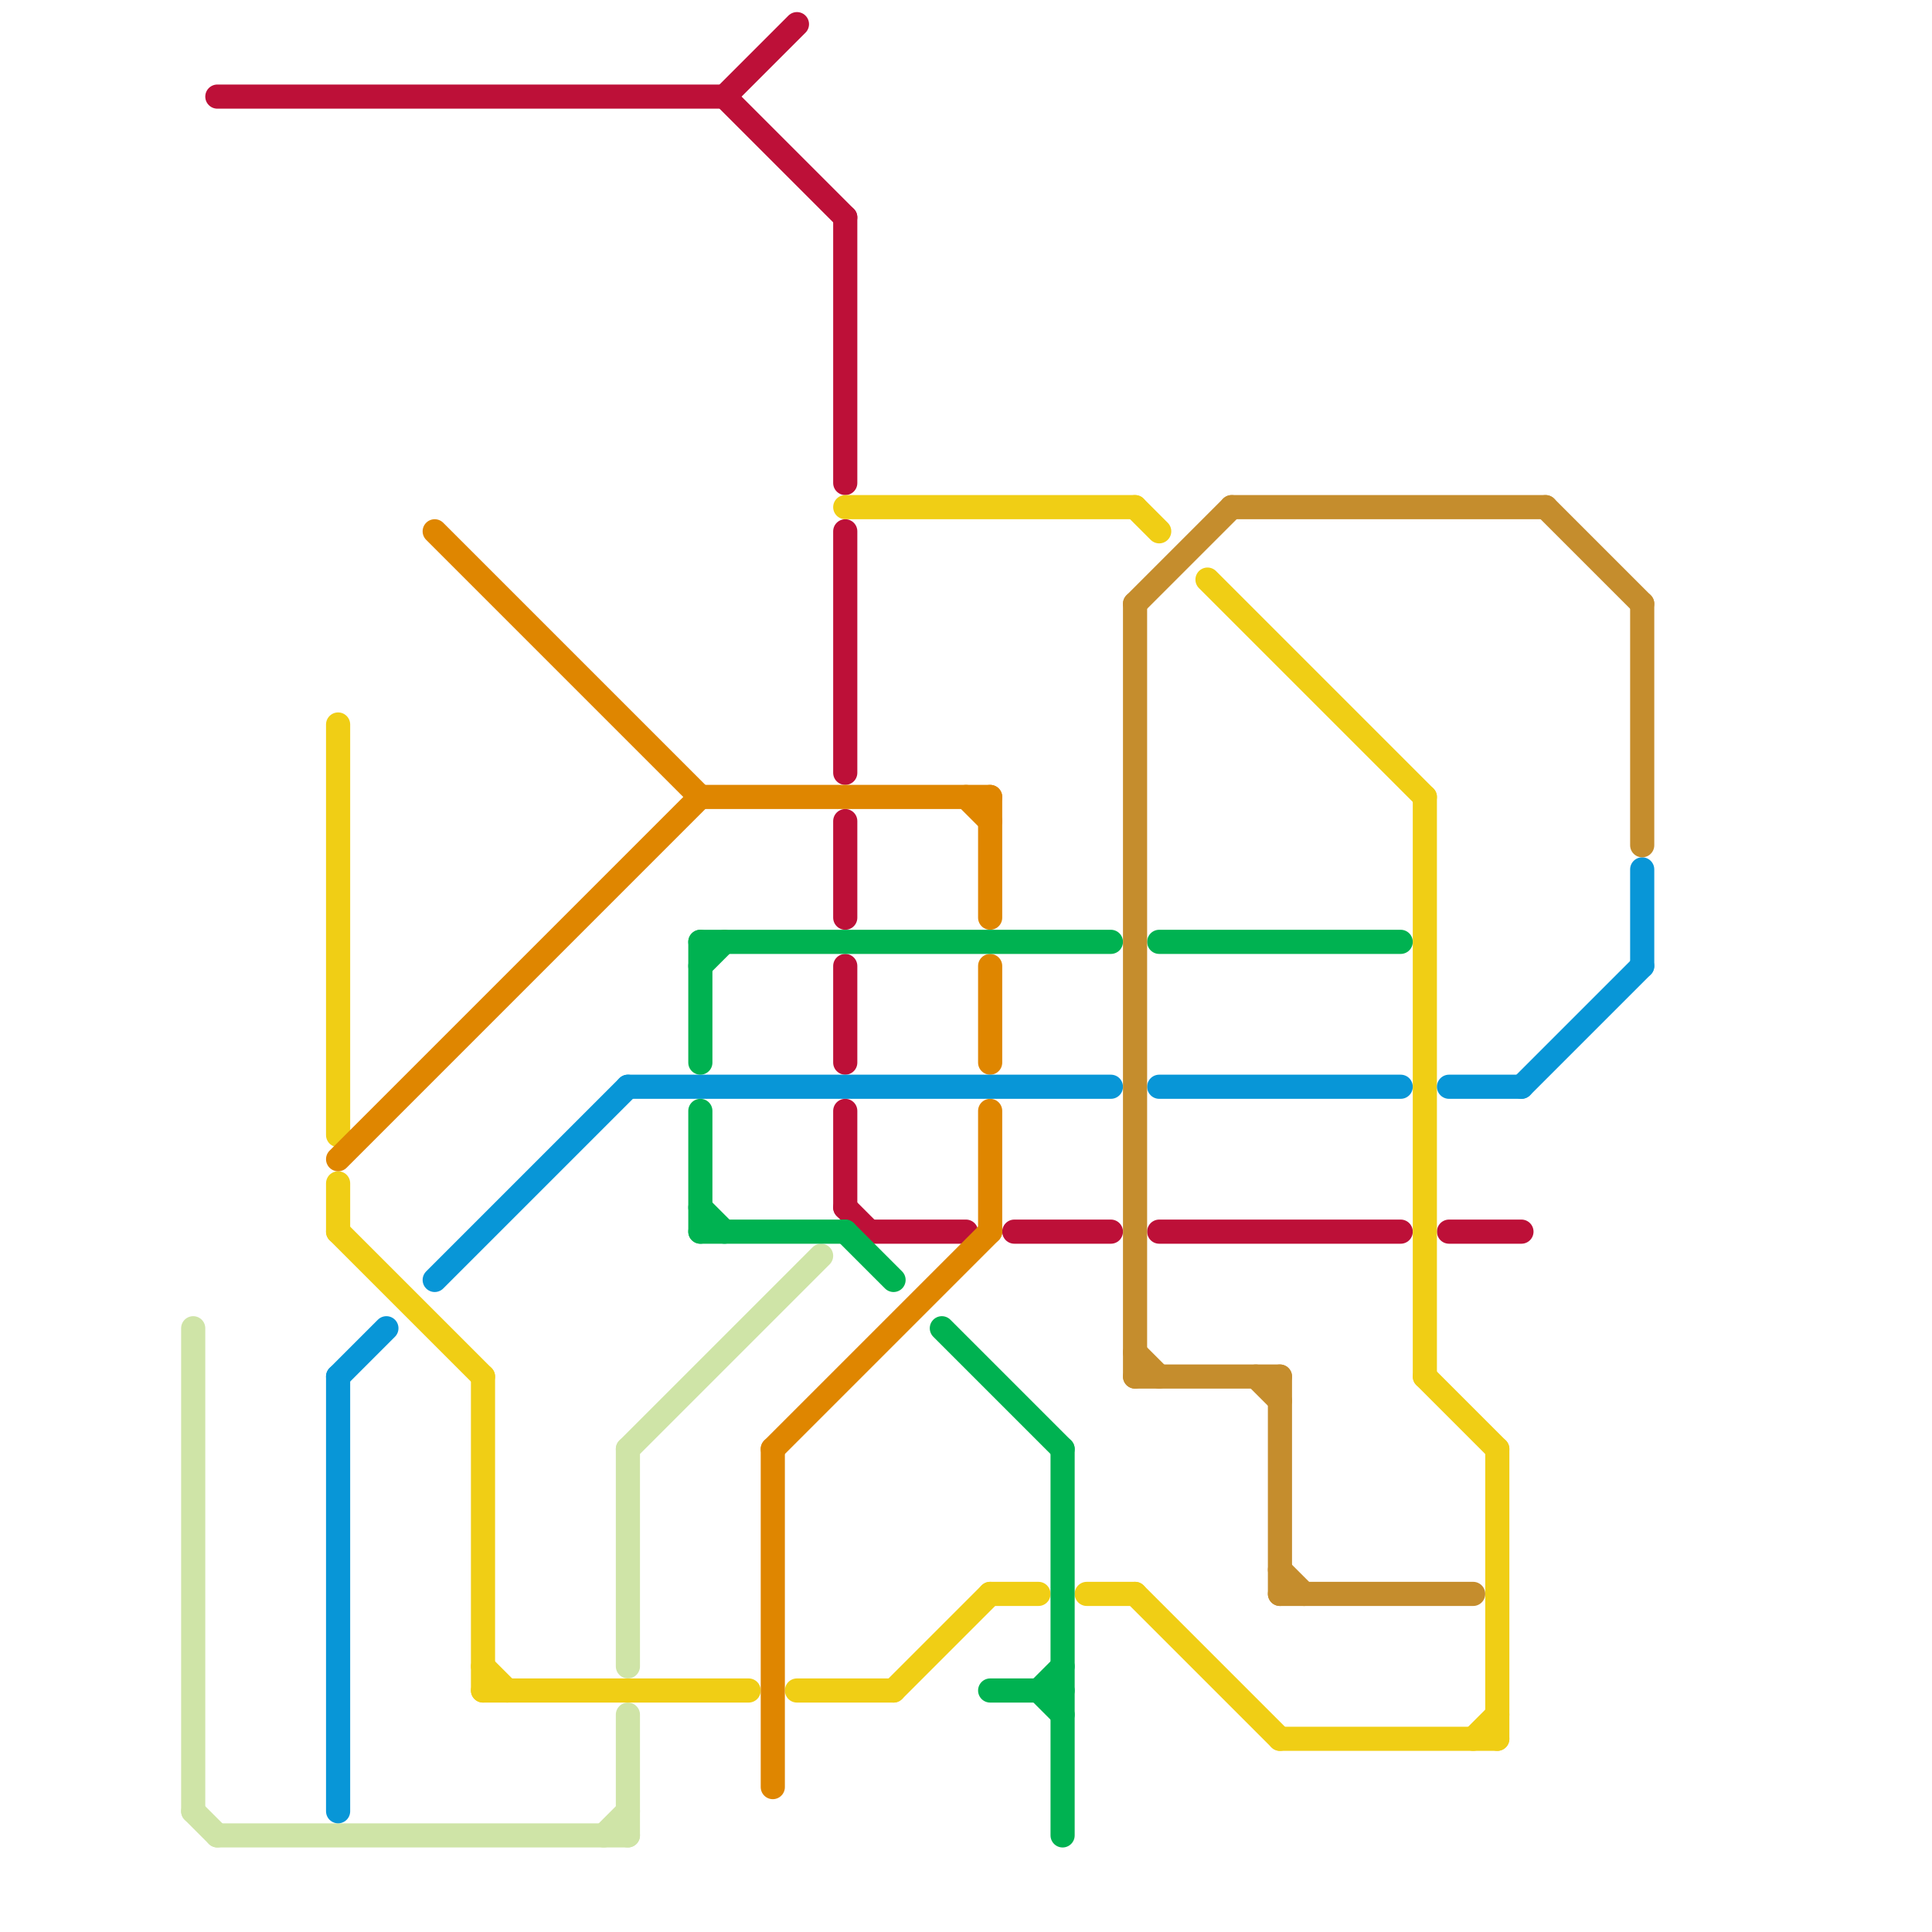
<svg version="1.1" xmlns="http://www.w3.org/2000/svg" viewBox="0 0 80 80">
<style>text { font: 1px Helvetica; font-weight: 600; white-space: pre; dominant-baseline: central; } line { stroke-width: 1; fill: none; stroke-linecap: round; stroke-linejoin: round; } .c0 { stroke: #bd1038 } .c1 { stroke: #cfe4a7 } .c2 { stroke: #f0ce15 } .c3 { stroke: #df8600 } .c4 { stroke: #0896d7 } .c5 { stroke: #00b251 } .c6 { stroke: #c58d2d }</style><defs><g id="wm-xf"><circle r="1.2" fill="#000"/><circle r="0.9" fill="#fff"/><circle r="0.6" fill="#000"/><circle r="0.3" fill="#fff"/></g><g id="wm"><circle r="0.6" fill="#000"/><circle r="0.3" fill="#fff"/></g></defs><line class="c0" x1="35" y1="9" x2="35" y2="20"/><line class="c0" x1="35" y1="46" x2="35" y2="50"/><line class="c0" x1="35" y1="50" x2="36" y2="51"/><line class="c0" x1="36" y1="51" x2="40" y2="51"/><line class="c0" x1="35" y1="22" x2="35" y2="32"/><line class="c0" x1="35" y1="34" x2="35" y2="38"/><line class="c0" x1="35" y1="40" x2="35" y2="44"/><line class="c0" x1="48" y1="51" x2="58" y2="51"/><line class="c0" x1="30" y1="4" x2="33" y2="1"/><line class="c0" x1="60" y1="51" x2="63" y2="51"/><line class="c0" x1="42" y1="51" x2="46" y2="51"/><line class="c0" x1="30" y1="4" x2="35" y2="9"/><line class="c0" x1="9" y1="4" x2="30" y2="4"/><line class="c1" x1="26" y1="71" x2="26" y2="76"/><line class="c1" x1="8" y1="55" x2="8" y2="75"/><line class="c1" x1="25" y1="76" x2="26" y2="75"/><line class="c1" x1="8" y1="75" x2="9" y2="76"/><line class="c1" x1="26" y1="60" x2="26" y2="69"/><line class="c1" x1="26" y1="60" x2="34" y2="52"/><line class="c1" x1="9" y1="76" x2="26" y2="76"/><line class="c2" x1="20" y1="69" x2="21" y2="70"/><line class="c2" x1="47" y1="21" x2="48" y2="22"/><line class="c2" x1="41" y1="66" x2="43" y2="66"/><line class="c2" x1="50" y1="24" x2="59" y2="33"/><line class="c2" x1="14" y1="49" x2="14" y2="51"/><line class="c2" x1="14" y1="51" x2="20" y2="57"/><line class="c2" x1="61" y1="72" x2="62" y2="71"/><line class="c2" x1="37" y1="70" x2="41" y2="66"/><line class="c2" x1="20" y1="57" x2="20" y2="70"/><line class="c2" x1="20" y1="70" x2="31" y2="70"/><line class="c2" x1="59" y1="57" x2="62" y2="60"/><line class="c2" x1="47" y1="66" x2="53" y2="72"/><line class="c2" x1="59" y1="33" x2="59" y2="57"/><line class="c2" x1="35" y1="21" x2="47" y2="21"/><line class="c2" x1="62" y1="60" x2="62" y2="72"/><line class="c2" x1="45" y1="66" x2="47" y2="66"/><line class="c2" x1="53" y1="72" x2="62" y2="72"/><line class="c2" x1="14" y1="30" x2="14" y2="47"/><line class="c2" x1="33" y1="70" x2="37" y2="70"/><line class="c3" x1="14" y1="48" x2="29" y2="33"/><line class="c3" x1="41" y1="46" x2="41" y2="51"/><line class="c3" x1="41" y1="33" x2="41" y2="38"/><line class="c3" x1="29" y1="33" x2="41" y2="33"/><line class="c3" x1="32" y1="60" x2="32" y2="74"/><line class="c3" x1="40" y1="33" x2="41" y2="34"/><line class="c3" x1="32" y1="60" x2="41" y2="51"/><line class="c3" x1="41" y1="40" x2="41" y2="44"/><line class="c3" x1="18" y1="22" x2="29" y2="33"/><line class="c4" x1="26" y1="45" x2="46" y2="45"/><line class="c4" x1="48" y1="45" x2="58" y2="45"/><line class="c4" x1="68" y1="36" x2="68" y2="40"/><line class="c4" x1="60" y1="45" x2="63" y2="45"/><line class="c4" x1="14" y1="57" x2="14" y2="75"/><line class="c4" x1="18" y1="53" x2="26" y2="45"/><line class="c4" x1="63" y1="45" x2="68" y2="40"/><line class="c4" x1="14" y1="57" x2="16" y2="55"/><line class="c5" x1="29" y1="40" x2="30" y2="39"/><line class="c5" x1="43" y1="70" x2="44" y2="71"/><line class="c5" x1="29" y1="39" x2="29" y2="44"/><line class="c5" x1="48" y1="39" x2="58" y2="39"/><line class="c5" x1="29" y1="46" x2="29" y2="51"/><line class="c5" x1="29" y1="50" x2="30" y2="51"/><line class="c5" x1="44" y1="60" x2="44" y2="76"/><line class="c5" x1="29" y1="51" x2="35" y2="51"/><line class="c5" x1="39" y1="55" x2="44" y2="60"/><line class="c5" x1="29" y1="39" x2="46" y2="39"/><line class="c5" x1="43" y1="70" x2="44" y2="69"/><line class="c5" x1="41" y1="70" x2="44" y2="70"/><line class="c5" x1="35" y1="51" x2="37" y2="53"/><line class="c6" x1="53" y1="66" x2="61" y2="66"/><line class="c6" x1="53" y1="57" x2="53" y2="66"/><line class="c6" x1="47" y1="56" x2="48" y2="57"/><line class="c6" x1="51" y1="21" x2="64" y2="21"/><line class="c6" x1="52" y1="57" x2="53" y2="58"/><line class="c6" x1="47" y1="25" x2="47" y2="57"/><line class="c6" x1="64" y1="21" x2="68" y2="25"/><line class="c6" x1="68" y1="25" x2="68" y2="35"/><line class="c6" x1="47" y1="57" x2="53" y2="57"/><line class="c6" x1="53" y1="65" x2="54" y2="66"/><line class="c6" x1="47" y1="25" x2="51" y2="21"/>
</svg>
